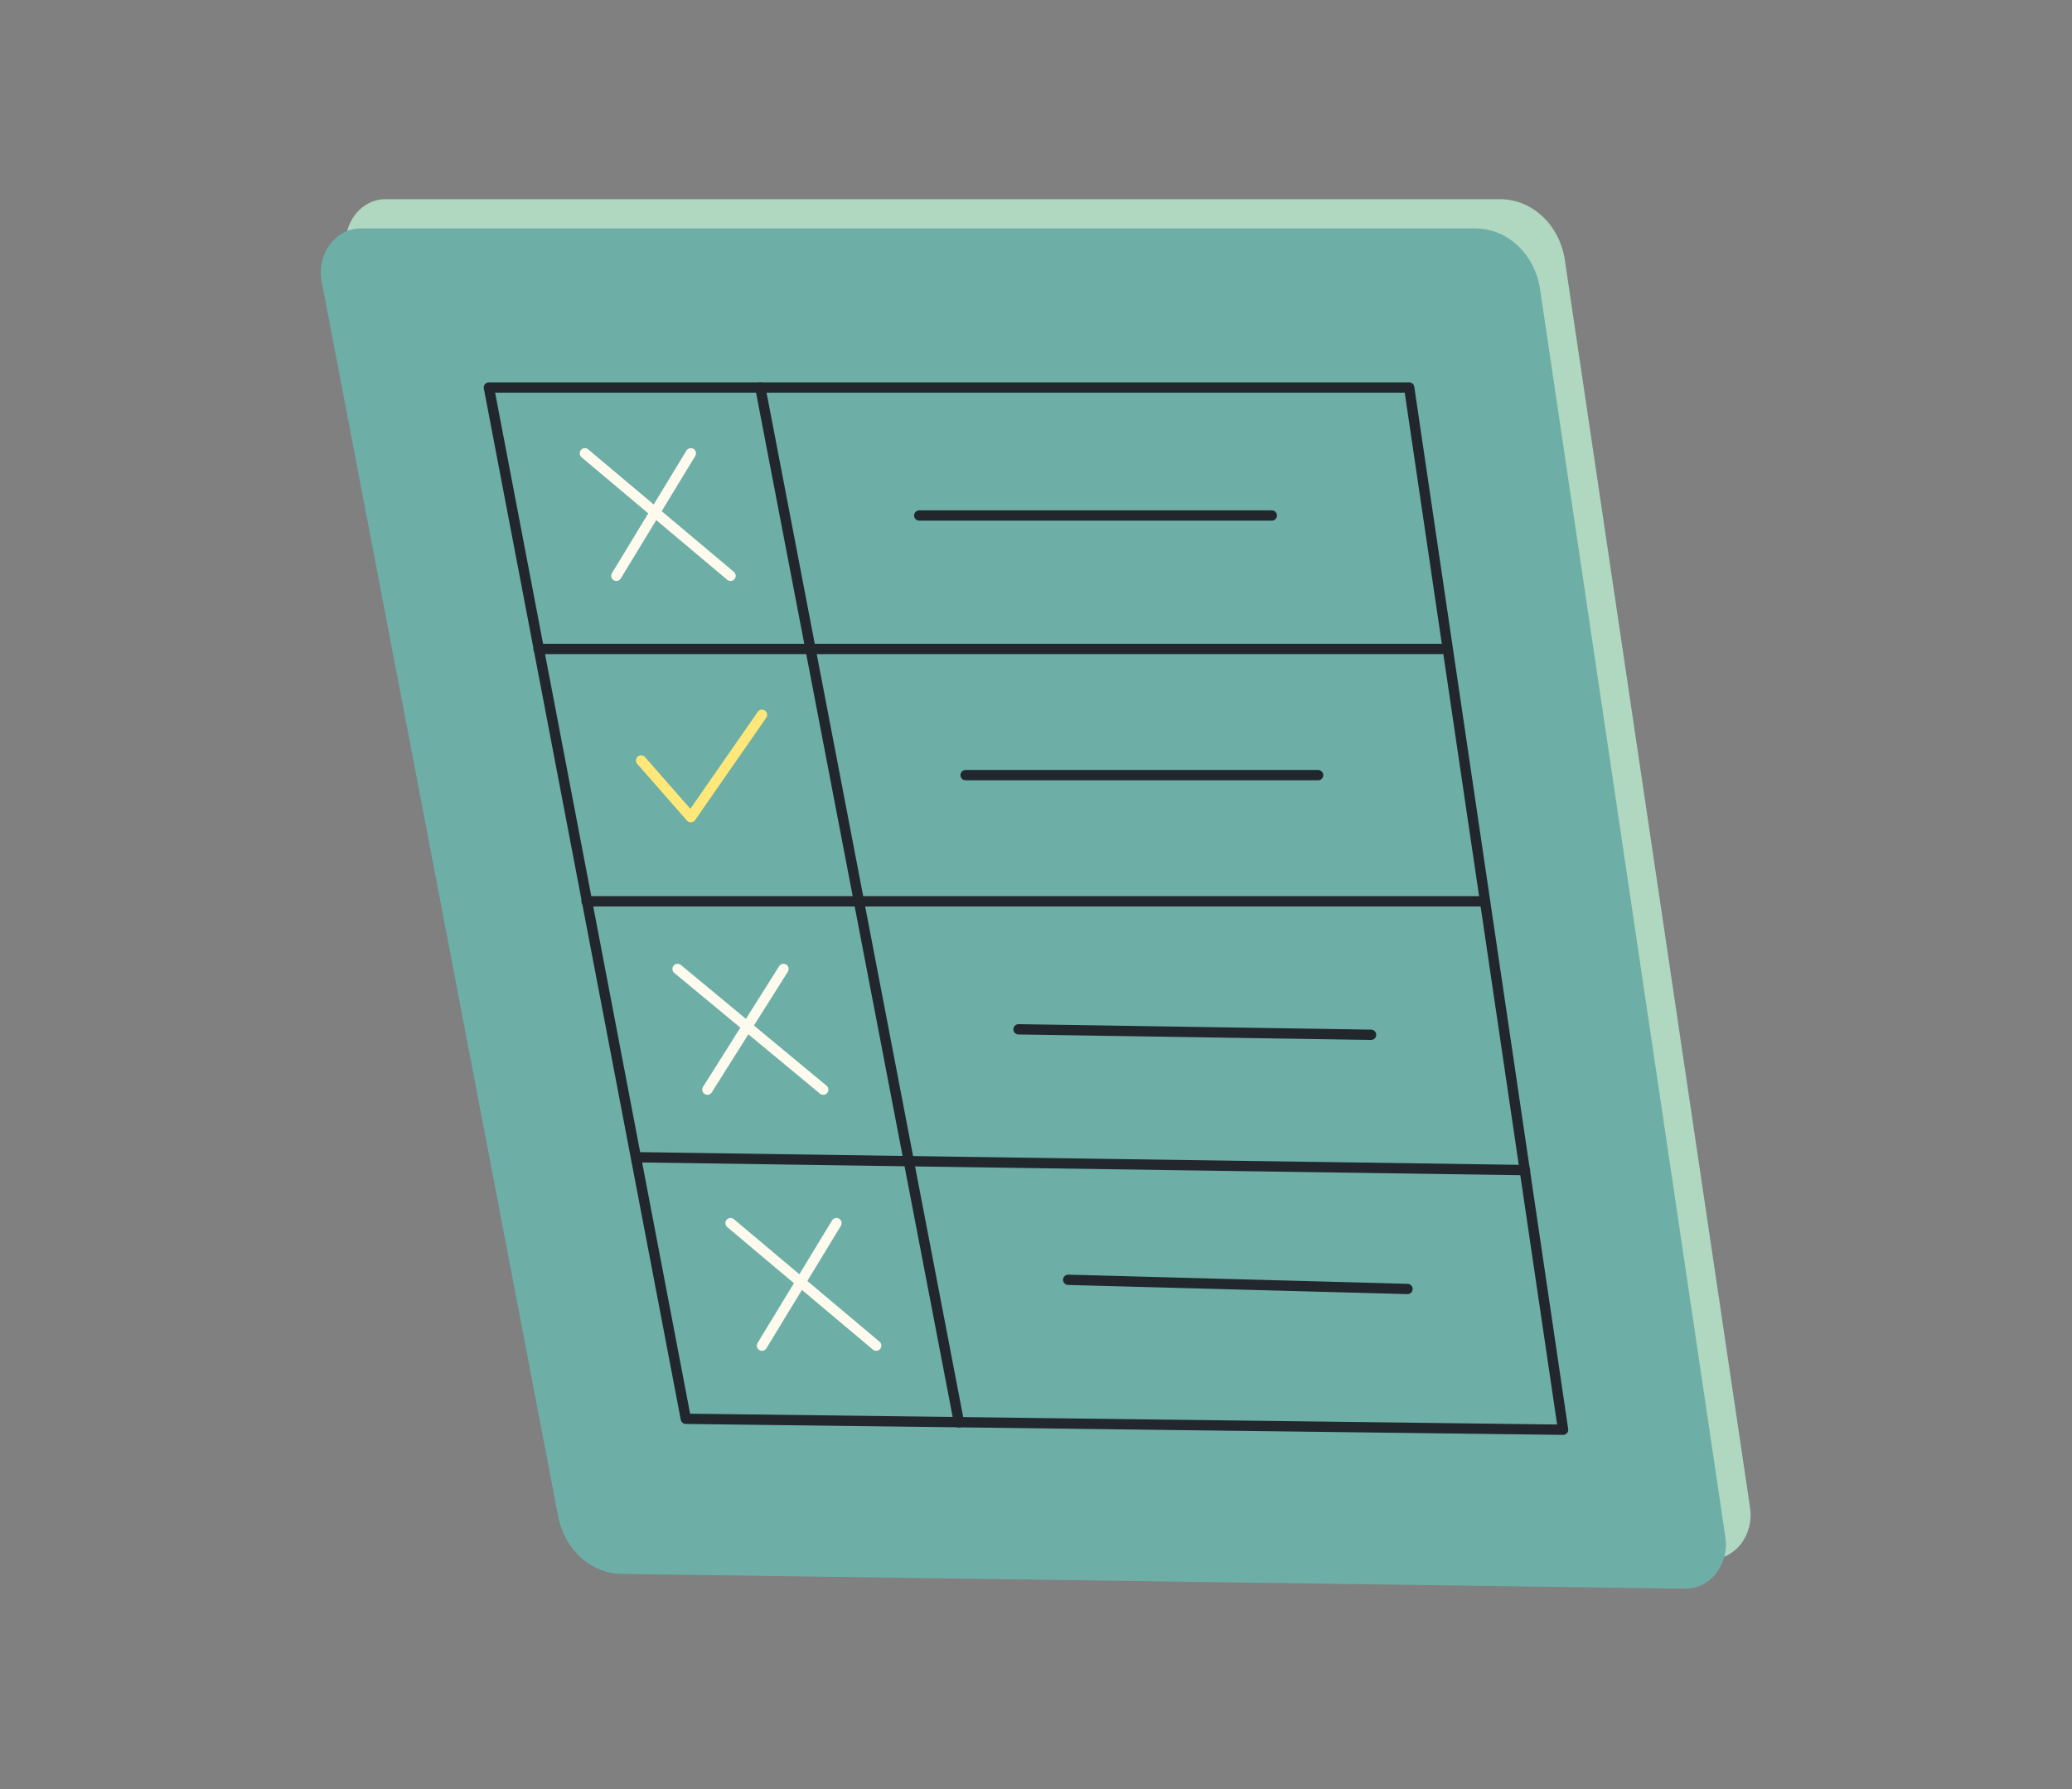 <svg width="1789" height="1545" viewBox="0 0 1789 1545" fill="none" xmlns="http://www.w3.org/2000/svg">
<rect x="0" y="0" width="1789" height="1545" fill="#808080" stroke="none"/>
<path d="M503.573 1285.25L299.192 217.791C298.132 212.201 298.226 206.419 299.467 200.875C300.708 195.33 303.065 190.167 306.361 185.767C309.657 181.368 313.809 177.846 318.506 175.464C323.204 173.081 328.328 171.9 333.496 172.007H1295.31C1308.66 172.057 1321.57 177.31 1331.77 186.84C1341.96 196.37 1348.79 209.566 1351.04 224.108L1511.1 1302.51C1511.87 1307.98 1511.56 1313.56 1510.19 1318.89C1508.82 1324.21 1506.42 1329.14 1503.16 1333.34C1499.9 1337.54 1495.86 1340.91 1491.3 1343.22C1486.75 1345.52 1481.8 1346.71 1476.79 1346.7L559.303 1333.94C546.331 1334.28 533.658 1329.61 523.479 1320.72C513.301 1311.82 506.259 1299.28 503.573 1285.25Z" fill="#B0D7C0"/>
<path d="M482.119 1310.52L277.738 243.058C276.671 237.465 276.762 231.677 278.003 226.128C279.243 220.579 281.602 215.411 284.902 211.009C288.203 206.608 292.361 203.086 297.065 200.708C301.769 198.33 306.899 197.156 312.071 197.274H1273.94C1287.3 197.312 1300.22 202.56 1310.41 212.092C1320.61 221.624 1327.43 234.828 1329.67 249.375L1489.76 1327.78C1490.54 1333.25 1490.23 1338.84 1488.86 1344.16C1487.5 1349.49 1485.1 1354.42 1481.84 1358.63C1478.58 1362.83 1474.53 1366.2 1469.97 1368.51C1465.42 1370.82 1460.47 1372.01 1455.46 1372L537.964 1359.24C525.023 1359.37 512.429 1354.61 502.271 1345.75C492.114 1336.89 485.003 1324.46 482.119 1310.52Z" fill="#6DAFA7"/>
<path d="M592.165 1225.27L422.117 334.664H1216.71L1349.6 1234.72L592.165 1225.27Z" stroke="#22272E" stroke-width="8.91" stroke-linecap="round" stroke-linejoin="round"/>
<path d="M656.469 334.664L827.99 1228.4" stroke="#22272E" stroke-width="8.91" stroke-linecap="round" stroke-linejoin="round"/>
<path d="M464.965 560.453H1245.27" stroke="#22272E" stroke-width="8.91" stroke-linecap="round" stroke-linejoin="round"/>
<path d="M506.434 778.371H1279.58" stroke="#22272E" stroke-width="8.91" stroke-linecap="round" stroke-linejoin="round"/>
<path d="M553.586 999.441L1316.74 1010.48" stroke="#22272E" stroke-width="8.91" stroke-linecap="round" stroke-linejoin="round"/>
<path d="M793.688 445.184H1098.09" stroke="#22272E" stroke-width="8.91" stroke-linecap="round" stroke-linejoin="round"/>
<path d="M833.711 669.41H1138.09" stroke="#22272E" stroke-width="8.91" stroke-linecap="round" stroke-linejoin="round"/>
<path d="M879.418 888.918L1183.82 893.64" stroke="#22272E" stroke-width="8.91" stroke-linecap="round" stroke-linejoin="round"/>
<path d="M922.297 1105.24L1215.27 1113.15" stroke="#22272E" stroke-width="8.91" stroke-linecap="round" stroke-linejoin="round"/>
<path d="M504.984 391.484L630.766 497.283" stroke="#FFFAEE" stroke-width="8.91" stroke-linecap="round" stroke-linejoin="round"/>
<path d="M596.466 391.484L532.16 497.283" stroke="#FFFAEE" stroke-width="8.91" stroke-linecap="round" stroke-linejoin="round"/>
<path d="M585.031 836.785L710.784 941.02" stroke="#FFFAEE" stroke-width="8.91" stroke-linecap="round" stroke-linejoin="round"/>
<path d="M676.479 836.785L610.758 941.02" stroke="#FFFAEE" stroke-width="8.91" stroke-linecap="round" stroke-linejoin="round"/>
<path d="M630.77 1056.3L756.523 1162.1" stroke="#FFFAEE" stroke-width="8.91" stroke-linecap="round" stroke-linejoin="round"/>
<path d="M722.22 1056.3L657.914 1162.1" stroke="#FFFAEE" stroke-width="8.91" stroke-linecap="round" stroke-linejoin="round"/>
<path d="M553.586 656.776L596.466 705.718L657.913 617.309" stroke="#FFE779" stroke-width="8.91" stroke-linecap="round" stroke-linejoin="round"/>
</svg>
